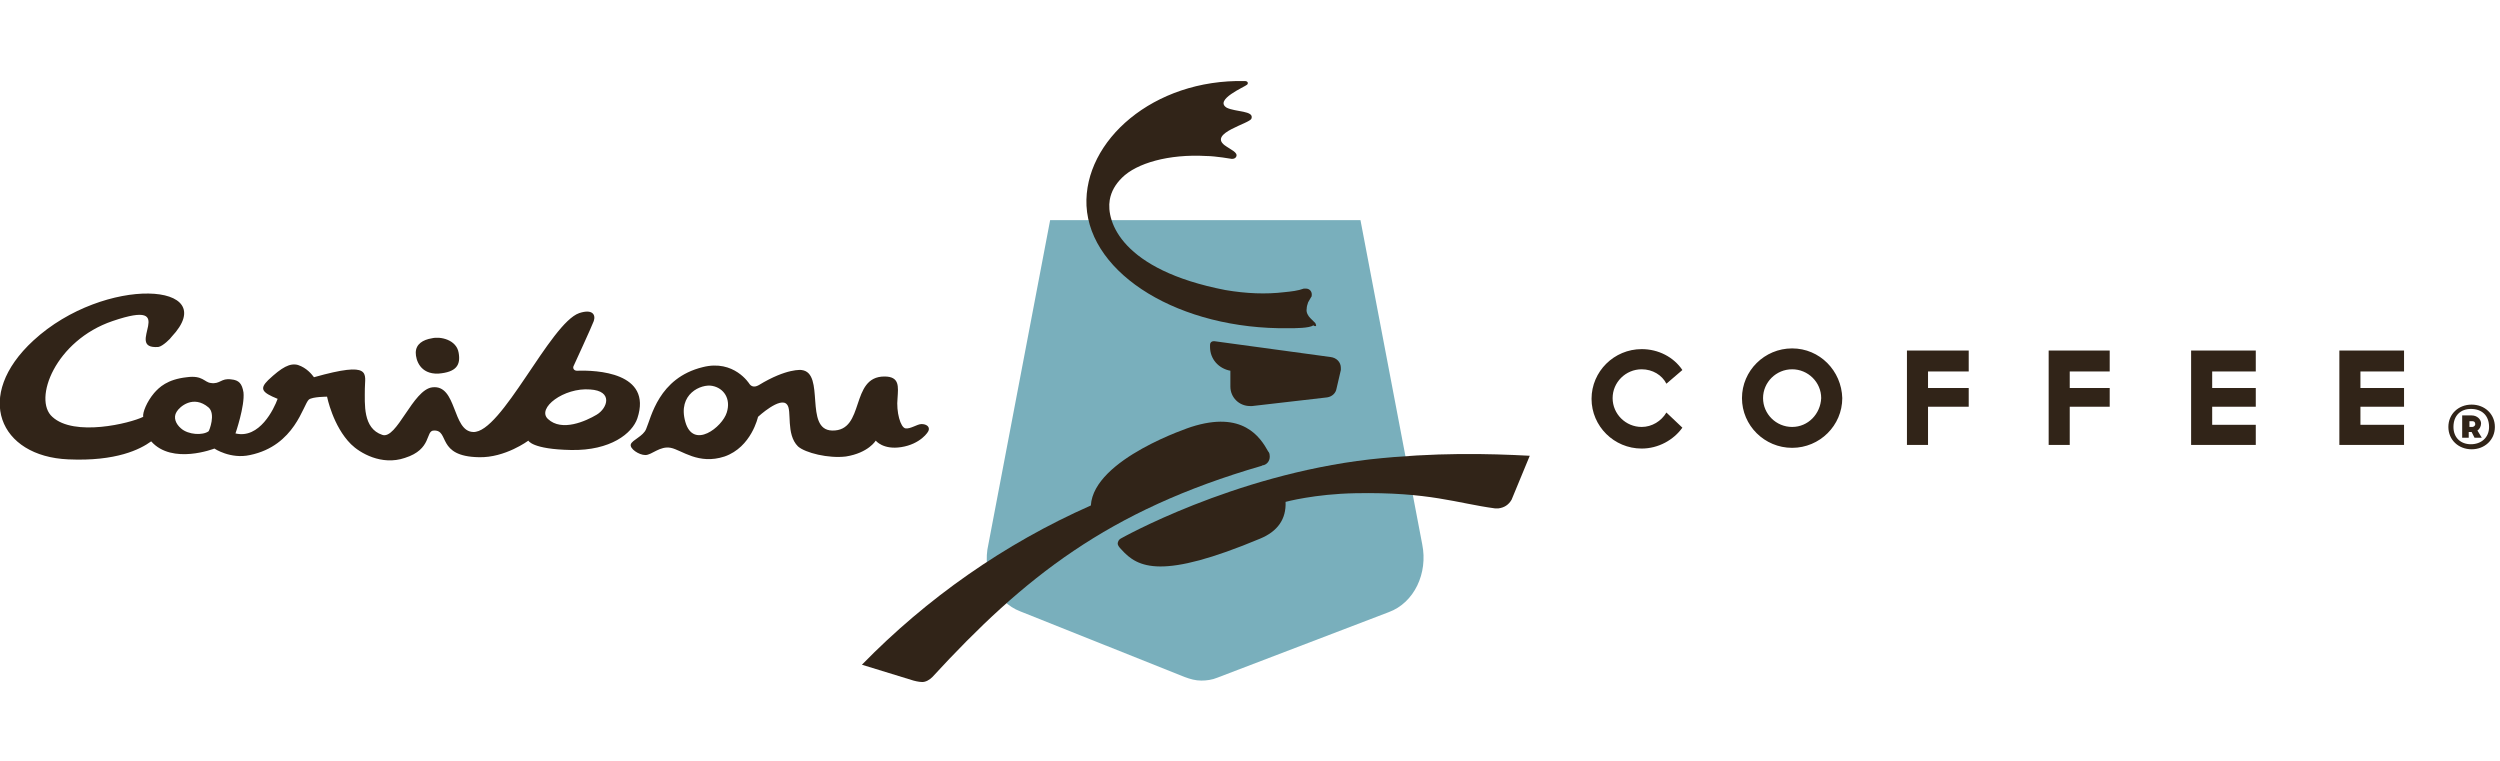 <svg width="230" height="70" viewBox="0 0 230 70" fill="none" xmlns="http://www.w3.org/2000/svg">
<g clip-path="url(#clip0_74049_54678)">
<path d="M190.416 37.422H194.093V35.699H190.416V34.174H194.093V32.252H188.477V40.936H190.416V37.422ZM177.378 37.422H181.122V35.699H177.378V34.174H181.122V32.252H175.439V40.936H177.378V37.422ZM164.875 32.053C162.335 32.053 160.262 34.108 160.262 36.627C160.262 39.146 162.335 41.201 164.875 41.201C167.416 41.201 169.489 39.146 169.489 36.627C169.422 34.108 167.416 32.053 164.875 32.053ZM164.875 39.279C163.404 39.279 162.201 38.085 162.201 36.627C162.201 35.169 163.404 33.975 164.875 33.975C166.346 33.975 167.55 35.169 167.55 36.627C167.483 38.085 166.346 39.279 164.875 39.279ZM153.309 37.953C152.84 38.748 151.971 39.279 151.035 39.279C149.564 39.279 148.361 38.085 148.361 36.627C148.361 35.169 149.564 33.975 151.035 33.975C152.038 33.975 152.907 34.506 153.309 35.301L154.779 34.042C153.977 32.848 152.573 32.119 151.035 32.119C148.495 32.119 146.422 34.174 146.422 36.693C146.422 39.212 148.495 41.267 151.035 41.267C152.573 41.267 153.977 40.472 154.779 39.345L153.309 37.953ZM207.532 39.08H203.521V37.422H207.532V35.699H203.521V34.174H207.532V32.252H201.582V40.936H207.532V39.08ZM221.172 39.08H217.16V37.422H221.172V35.699H217.16V34.174H221.172V32.252H215.221V40.936H221.172V39.08Z" fill="#312418"/>
<path fill-rule="evenodd" clip-rule="evenodd" d="M40.323 34.373C41.994 34.24 42.395 33.578 42.195 32.451C41.994 31.257 40.523 30.926 39.721 31.125C38.919 31.257 38.25 31.655 38.25 32.451C38.25 33.114 38.651 34.439 40.323 34.373Z" fill="#312418"/>
<path d="M53.089 34.108C52.821 34.108 52.688 33.909 52.754 33.71C52.754 33.71 54.493 29.931 54.627 29.534C54.827 28.937 54.493 28.407 53.289 28.805C50.615 29.733 46.135 39.875 43.528 39.743C41.589 39.676 42.057 35.367 39.783 35.633C37.978 35.831 36.507 40.472 35.17 40.008C33.365 39.411 33.566 37.157 33.566 35.765C33.566 34.373 34.301 33.18 28.885 34.705C28.685 34.439 28.217 33.843 27.414 33.578C26.679 33.379 25.943 33.776 24.673 34.97C23.871 35.765 24.071 36.097 25.542 36.693C25.208 37.621 23.871 40.406 21.664 39.875C21.664 39.875 22.534 37.356 22.4 36.097C22.266 35.301 21.999 34.97 21.263 34.903C20.327 34.771 20.26 35.367 19.391 35.235C18.789 35.169 18.656 34.506 17.185 34.705C15.379 34.903 14.644 35.633 14.176 36.163C13.507 36.958 13.106 37.953 13.173 38.35C11.97 38.947 6.821 40.207 4.815 38.35C3.01 36.76 5.083 31.324 10.365 29.534C16.784 27.346 11.234 32.185 14.577 31.92C14.978 31.854 15.714 31.125 15.781 30.992C20.528 25.954 9.629 25.291 3.077 31.324C-2.472 36.428 -0.065 41.997 6.286 42.262C10.699 42.461 12.906 41.334 13.909 40.605C15.847 42.792 19.725 41.267 19.725 41.267C19.725 41.267 21.196 42.262 23.002 41.864C27.147 41.002 27.882 37.224 28.417 36.76C28.752 36.494 30.089 36.494 30.089 36.494C30.089 36.494 30.624 39.212 32.295 40.87C33.097 41.665 35.103 42.858 37.243 42.129C39.783 41.334 39.115 39.61 39.917 39.61C41.388 39.544 40.118 41.997 44.063 42.063C46.469 42.129 48.609 40.538 48.609 40.538C48.609 40.538 48.943 41.334 52.554 41.4C56.164 41.466 58.17 39.875 58.638 38.483C60.042 34.24 54.827 34.042 53.089 34.108ZM19.191 39.676C18.656 40.074 17.318 40.008 16.65 39.411C16.182 39.014 15.914 38.417 16.249 37.886C16.516 37.422 17.786 36.295 19.191 37.489C19.859 38.085 19.257 39.61 19.191 39.676ZM54.894 38.152C53.891 38.748 51.685 39.743 50.414 38.549C49.344 37.555 51.885 35.633 54.292 35.831C56.432 35.964 55.897 37.555 54.894 38.152ZM84.781 39.014C84.379 39.014 83.778 39.477 83.31 39.411C82.842 39.345 82.441 37.886 82.574 36.627C82.641 35.566 82.775 34.638 81.371 34.638C78.161 34.638 79.632 39.676 76.557 39.61C73.949 39.544 75.955 34.307 73.749 34.042C73.749 34.042 72.411 33.843 69.804 35.434C69.336 35.699 69.068 35.5 68.935 35.301C68.935 35.301 67.531 33.047 64.656 33.776C60.577 34.771 59.908 38.417 59.441 39.477C59.173 40.14 58.17 40.472 58.036 40.87C57.903 41.267 58.772 41.864 59.374 41.864C59.975 41.864 60.711 41.002 61.714 41.201C62.717 41.4 64.254 42.792 66.661 41.997C69.135 41.135 69.737 38.35 69.737 38.35C69.737 38.35 71.81 36.428 72.411 37.224C72.879 37.754 72.278 39.942 73.414 41.069C74.083 41.665 76.222 42.196 77.827 41.997C79.9 41.665 80.568 40.538 80.568 40.538C80.568 40.538 81.237 41.4 82.909 41.135C84.647 40.87 85.449 39.743 85.449 39.544C85.516 39.212 85.182 39.014 84.781 39.014ZM66.862 37.953C66.461 39.279 63.786 41.4 63.051 38.815C62.316 36.229 64.522 35.301 65.525 35.5C66.594 35.699 67.263 36.693 66.862 37.953Z" fill="#312418"/>
<path d="M130.846 50.084L125.163 20.253H96.613L90.93 50.084C90.328 52.67 91.599 55.388 93.872 56.249L108.982 62.282C109.517 62.481 109.985 62.614 110.52 62.614C110.988 62.614 111.523 62.547 111.991 62.348L127.77 56.316C130.11 55.454 131.381 52.736 130.846 50.084Z" fill="#79AFBC"/>
<path d="M121.085 29.931C121.085 29.865 121.018 29.799 121.018 29.733L120.55 29.268C120.349 29.07 120.149 28.738 120.215 28.407C120.215 28.208 120.282 28.009 120.349 27.81L120.617 27.346C120.683 27.28 120.683 27.213 120.683 27.081C120.683 26.816 120.483 26.551 120.149 26.551H119.948C119.413 26.749 118.811 26.816 118.143 26.882C116.471 27.081 114.666 27.015 112.727 26.683C103.166 24.827 101.762 20.385 102.096 18.397C102.23 17.601 102.631 16.938 103.233 16.342C104.57 15.016 107.512 14.154 110.989 14.353C111.791 14.353 113.329 14.618 113.329 14.618C113.529 14.618 113.663 14.552 113.73 14.419C113.931 14.021 113.195 13.756 112.66 13.358C111.189 12.232 115 11.37 115.134 10.906C115.402 10.176 113.663 10.309 112.861 9.911C111.657 9.182 114.532 7.989 114.733 7.79C114.867 7.657 114.8 7.458 114.532 7.458C106.108 7.26 99.689 12.961 99.957 18.927C100.291 25.291 108.582 30.329 118.544 30.197C119.146 30.197 120.483 30.197 120.817 29.931C121.018 30.064 121.085 29.998 121.085 29.931ZM123.358 33.843C123.358 33.312 122.957 32.915 122.422 32.848L111.724 31.39H111.657C111.457 31.39 111.323 31.523 111.323 31.721V31.92C111.323 33.047 112.125 33.909 113.195 34.108V35.566C113.195 36.561 113.997 37.356 115 37.356H115.201L122.088 36.561C122.556 36.494 122.89 36.163 122.957 35.765L123.358 34.042V33.843ZM116.271 42.792C116.672 42.66 116.872 42.262 116.806 41.864C116.806 41.731 116.739 41.599 116.672 41.533C115.936 40.207 114.332 37.754 109.585 39.279C109.585 39.279 100.625 42.196 100.358 46.505C92.401 50.018 85.248 55.056 79.297 61.155L84.044 62.614C84.044 62.614 84.512 62.746 84.846 62.746C85.181 62.746 85.515 62.547 85.782 62.282C94.207 53.134 101.896 46.968 116.07 42.858C116.137 42.792 116.271 42.792 116.271 42.792Z" fill="#312418"/>
<path d="M126.029 42.262C113.392 43.72 103.096 49.554 103.096 49.554C102.962 49.62 102.828 49.819 102.828 50.018C102.828 50.151 102.962 50.349 103.162 50.548C104.7 52.272 106.907 53.333 115.933 49.554C117.537 48.891 118.34 47.764 118.273 46.173C118.273 46.173 120.947 45.444 124.691 45.377C131.511 45.245 134.052 46.306 137.529 46.77H137.863C138.398 46.703 138.799 46.438 139.066 45.974L140.738 41.93C136.927 41.731 132.113 41.599 126.029 42.262Z" fill="#312418"/>
<path d="M225.25 39.279C225.25 38.085 226.186 37.224 227.39 37.224C228.593 37.224 229.529 38.085 229.529 39.279C229.529 40.472 228.593 41.334 227.39 41.334C226.186 41.334 225.25 40.472 225.25 39.279ZM228.994 39.279C228.994 38.218 228.326 37.621 227.323 37.621C226.387 37.621 225.718 38.218 225.718 39.279C225.718 40.273 226.387 40.87 227.323 40.87C228.259 40.87 228.994 40.273 228.994 39.279ZM228.326 40.273H227.657L227.39 39.743H227.122V40.273H226.52V38.218H227.39C227.924 38.218 228.259 38.616 228.259 38.947C228.259 39.212 228.125 39.478 227.924 39.61L228.326 40.273ZM227.456 39.279C227.523 39.279 227.724 39.212 227.724 39.014C227.724 38.815 227.59 38.748 227.456 38.748H227.189V39.279H227.456Z" fill="#312418"/>
</g>
<defs>
<clipPath id="clip0_74049_54678">
<rect width="230" height="59" fill="white" transform="translate(0 6)"/>
</clipPath>
</defs>
</svg>
